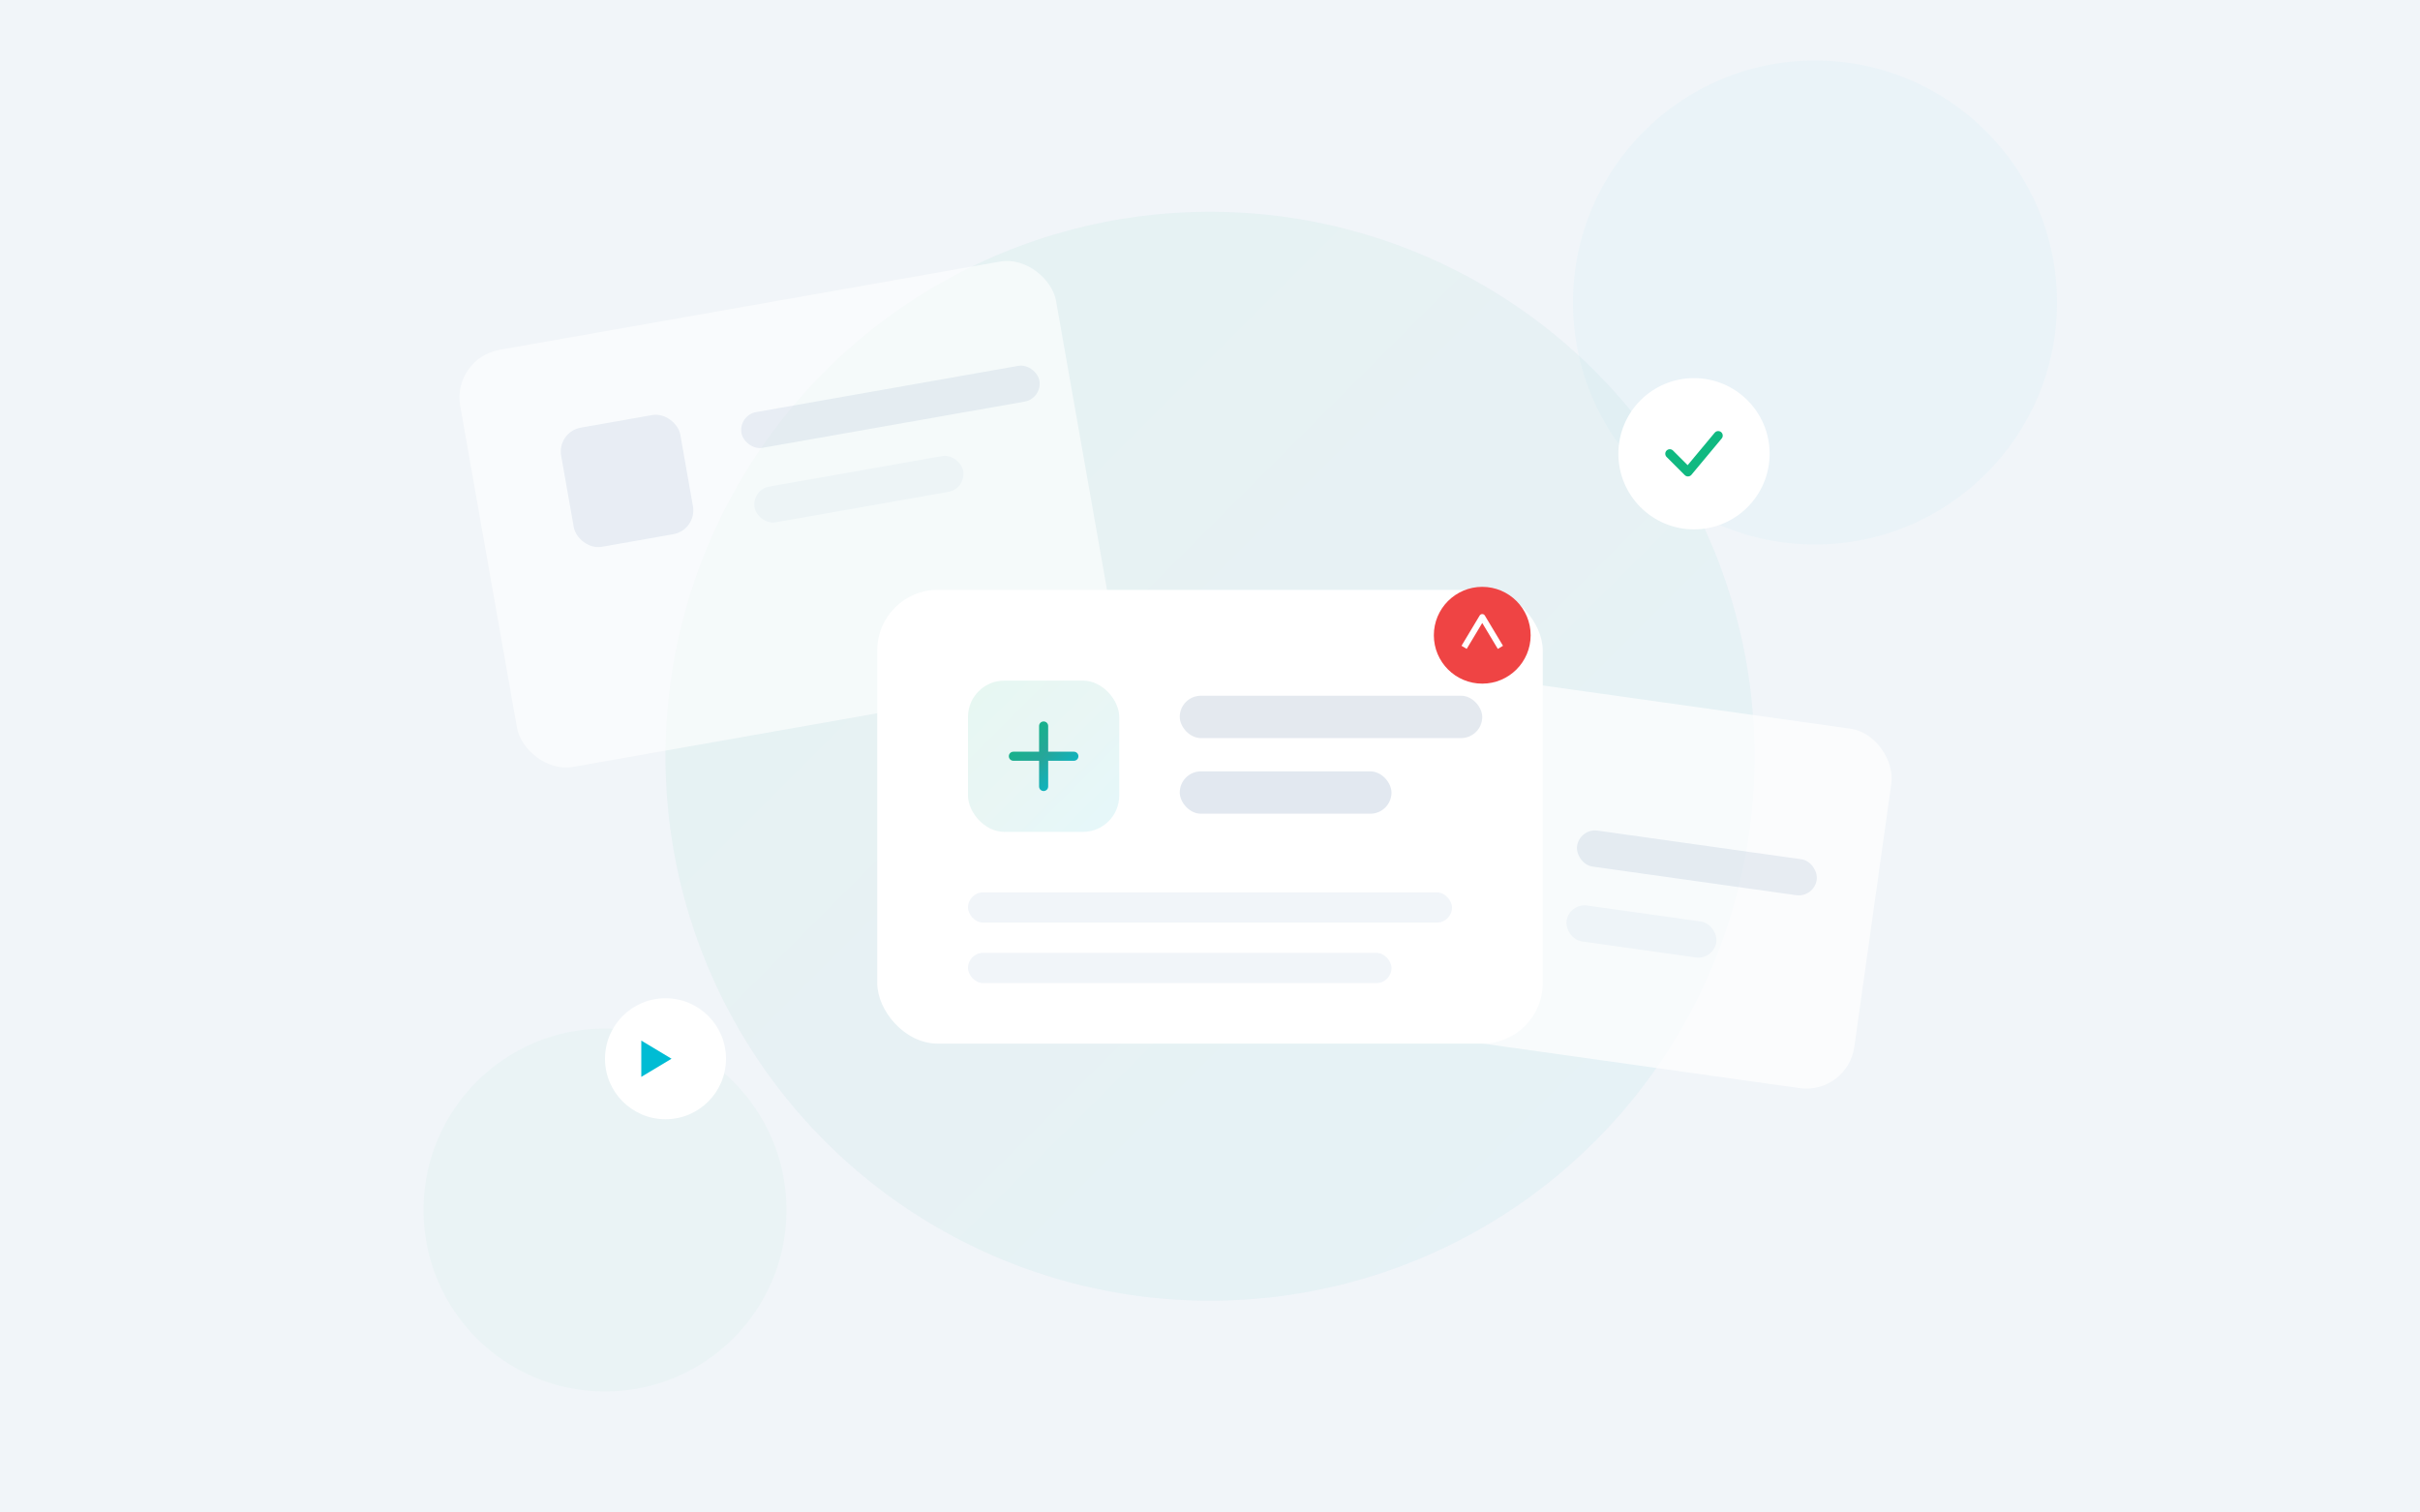 <svg width="800" height="500" viewBox="0 0 800 500" fill="none" xmlns="http://www.w3.org/2000/svg">
  <defs>
    <linearGradient id="primary-gradient" x1="0" y1="0" x2="1" y2="1">
      <stop offset="0%" stop-color="#10b981" />
      <stop offset="50%" stop-color="#26A69A" />
      <stop offset="100%" stop-color="#00BCD4" />
    </linearGradient>
    <linearGradient id="bg-gradient" x1="0" y1="0" x2="0" y2="1">
      <stop offset="0%" stop-color="#f8fafc" />
      <stop offset="100%" stop-color="#e2e8f0" />
    </linearGradient>
    <filter id="shadow-lg" x="-50%" y="-50%" width="200%" height="200%">
      <feDropShadow dx="0" dy="10" stdDeviation="15" flood-color="#000000" flood-opacity="0.1"/>
    </filter>
    <filter id="shadow-md" x="-50%" y="-50%" width="200%" height="200%">
      <feDropShadow dx="0" dy="4" stdDeviation="6" flood-color="#000000" flood-opacity="0.08"/>
    </filter>
  </defs>

  <!-- 背景 -->
  <rect width="800" height="500" fill="#f1f5f9" />
  
  <!-- 装饰背景圆 -->
  <circle cx="400" cy="250" r="180" fill="url(#primary-gradient)" opacity="0.05" />
  <circle cx="600" cy="100" r="80" fill="#00BCD4" opacity="0.03" />
  <circle cx="200" cy="400" r="60" fill="#10b981" opacity="0.03" />

  <!-- 浮动元素组 -->
  <g transform="translate(400, 250)">
    
    <!-- 底部卡片 (虚化) -->
    <g transform="translate(-140, -80) rotate(-10)" opacity="0.6">
      <rect x="-100" y="-70" width="200" height="140" rx="16" fill="white" filter="url(#shadow-md)" />
      <rect x="-70" y="-40" width="40" height="40" rx="8" fill="#e2e8f0" />
      <rect x="-10" y="-35" width="100" height="12" rx="6" fill="#e2e8f0" />
      <rect x="-10" y="-10" width="70" height="12" rx="6" fill="#f1f5f9" />
    </g>

    <!-- 右侧卡片 (虚化) -->
    <g transform="translate(130, 40) rotate(8)" opacity="0.7">
      <rect x="-90" y="-60" width="180" height="120" rx="16" fill="white" filter="url(#shadow-md)" />
      <circle cx="-50" cy="0" r="20" fill="#e2e8f0" />
      <rect x="-10" y="-15" width="80" height="12" rx="6" fill="#e2e8f0" />
      <rect x="-10" y="10" width="50" height="12" rx="6" fill="#f1f5f9" />
    </g>

    <!-- 核心卡片 (主视觉) -->
    <g transform="translate(0, 20)">
      <rect x="-110" y="-75" width="220" height="150" rx="20" fill="white" filter="url(#shadow-lg)" />
      
      <!-- 核心内容: 一个代表"新功能"的图标组合 -->
      <rect x="-80" y="-45" width="50" height="50" rx="12" fill="url(#primary-gradient)" opacity="0.1" />
      <path d="M-65 -20 L-55 -20 L-55 -30 M-45 -20 L-55 -20 L-55 -10" stroke="url(#primary-gradient)" stroke-width="3" stroke-linecap="round" stroke-linejoin="round" />
      
      <rect x="-10" y="-40" width="100" height="14" rx="7" fill="#cbd5e1" opacity="0.5" />
      <rect x="-10" y="-15" width="70" height="14" rx="7" fill="#e2e8f0" />
      
      <!-- 列表项示意 -->
      <g transform="translate(-80, 25)">
        <rect width="160" height="10" rx="5" fill="#f1f5f9" />
      </g>
      <g transform="translate(-80, 45)">
        <rect width="140" height="10" rx="5" fill="#f1f5f9" />
      </g>
      
      <!-- "New" Badge -->
      <g transform="translate(90, -60)">
        <circle r="16" fill="#ef4444" />
        <path d="M-6 4 L0 -6 L6 4" stroke="white" stroke-width="2" stroke-linejoin="round" />
      </g>
    </g>

    <!-- 装饰性图标 -->
    <g transform="translate(160, -100)">
      <circle r="25" fill="white" filter="url(#shadow-md)" />
      <path d="M-8 0 L-2 6 L8 -6" stroke="#10b981" stroke-width="3" stroke-linecap="round" stroke-linejoin="round" />
    </g>

    <g transform="translate(-180, 100)">
      <circle r="20" fill="white" filter="url(#shadow-md)" />
      <path d="M-8 -6 L-8 6 L2 0 Z" fill="#00BCD4" />
    </g>
    
  </g>
</svg>
